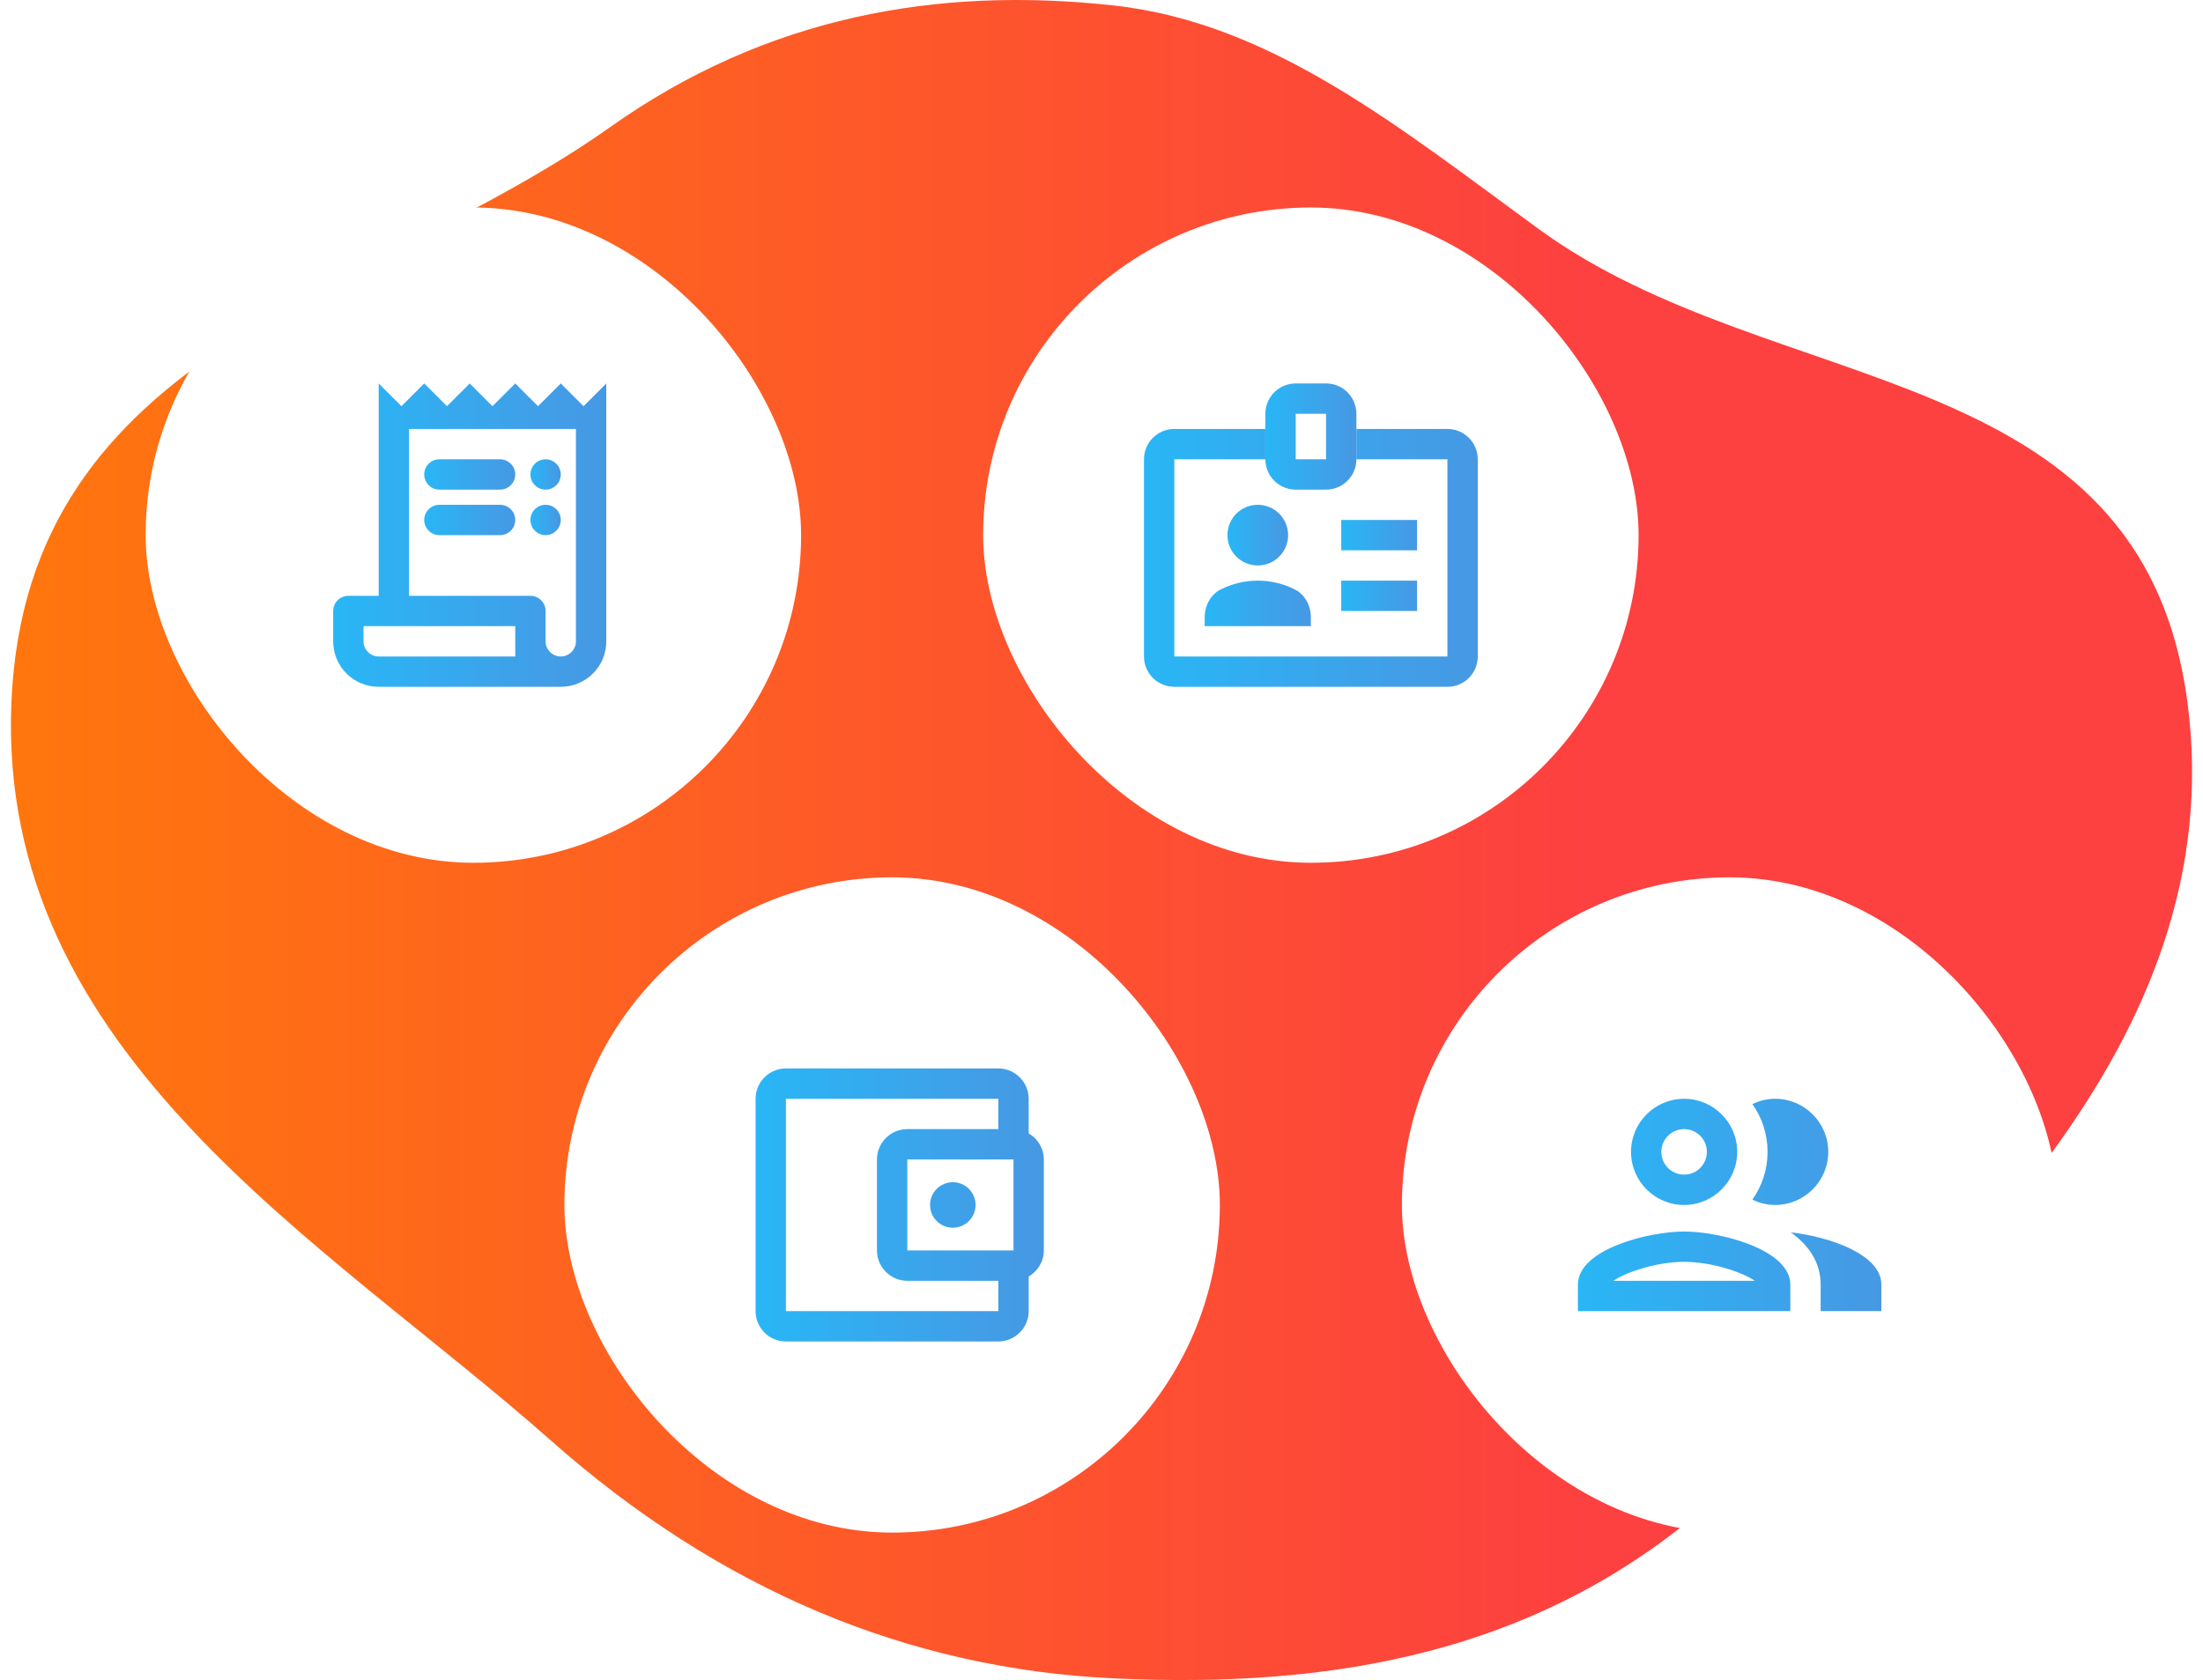 <?xml version="1.0"?>
<svg xmlns="http://www.w3.org/2000/svg" width="1210" height="923" viewBox="0 0 1210 923" fill="none">
<path fill-rule="evenodd" clip-rule="evenodd" d="M611.914 922.101C730.151 927.612 847.353 909.446 944.499 821.028C1064.08 712.193 1226.46 573.398 1201.42 385.561C1176.05 195.3 974.551 220.019 845.629 126.166C769.331 70.622 698.903 12.633 611.914 3.029C514.741 -7.699 420.92 9.037 335.157 69.809C204.162 162.63 14.635 190.847 6.277 385.561C-2.052 579.608 179.255 682.174 302.195 791.088C395.608 873.843 499.199 916.847 611.914 922.101Z" fill="url(#paint0_linear_10335_14626)"/>
<g filter="url(#filter0_d_10335_14626)">
<rect x="80" y="114" width="360" height="360" rx="180" fill="white"/>
<path d="M274.667 269.001H241.333C236.75 269.001 233 265.251 233 260.667C233 256.084 236.75 252.334 241.333 252.334H274.667C279.25 252.334 283 256.084 283 260.667C283 265.251 279.25 269.001 274.667 269.001Z" fill="url(#paint1_linear_10335_14626)"/>
<path d="M274.667 294.001H241.333C236.75 294.001 233 290.251 233 285.667C233 281.084 236.75 277.334 241.333 277.334H274.667C279.25 277.334 283 281.084 283 285.667C283 290.251 279.25 294.001 274.667 294.001Z" fill="url(#paint2_linear_10335_14626)"/>
<path d="M320.5 223.167L308 210.667L295.5 223.167L283 210.667L270.5 223.167L258 210.667L245.5 223.167L233 210.667L220.5 223.167L208 210.667V327.334H191.333C186.75 327.334 183 331.084 183 335.667V352.334C183 366.167 194.167 377.334 208 377.334H308C321.833 377.334 333 366.167 333 352.334V210.667L320.5 223.167ZM283 360.667H208C203.417 360.667 199.667 356.917 199.667 352.334V344H224.667H258H283V360.667ZM316.333 352.334C316.333 356.917 312.583 360.667 308 360.667C303.417 360.667 299.667 356.917 299.667 352.334V335.667C299.667 331.084 295.917 327.334 291.333 327.334H274.667H258H224.667V235.667H316.333V352.334Z" fill="url(#paint3_linear_10335_14626)"/>
<path d="M299.666 269.001C304.269 269.001 308 265.27 308 260.667C308 256.065 304.269 252.334 299.666 252.334C295.064 252.334 291.333 256.065 291.333 260.667C291.333 265.27 295.064 269.001 299.666 269.001Z" fill="url(#paint4_linear_10335_14626)"/>
<path d="M299.666 294.001C304.269 294.001 308 290.27 308 285.667C308 281.065 304.269 277.334 299.666 277.334C295.064 277.334 291.333 281.065 291.333 285.667C291.333 290.27 295.064 294.001 299.666 294.001Z" fill="url(#paint5_linear_10335_14626)"/>
</g>
<g filter="url(#filter1_d_10335_14626)">
<rect x="310" y="482" width="360" height="360" rx="180" fill="white"/>
<path fill-rule="evenodd" clip-rule="evenodd" d="M565 603.667V622.667C569.917 625.583 573.333 630.833 573.333 637V687C573.333 693.167 569.917 698.417 565 701.333V720.333C565 729.5 557.5 737 548.333 737H431.667C422.417 737 415 729.5 415 720.333V603.667C415 594.5 422.417 587 431.667 587H548.333C557.5 587 565 594.5 565 603.667ZM498.333 687H556.667V637H498.333V687ZM431.667 720.333V603.667H548.333V620.333H498.333C489.167 620.333 481.667 627.833 481.667 637V687C481.667 696.167 489.167 703.667 498.333 703.667H548.333V720.333H431.667ZM523.333 674.5C530.237 674.5 535.833 668.904 535.833 662C535.833 655.096 530.237 649.5 523.333 649.5C516.43 649.5 510.833 655.096 510.833 662C510.833 668.904 516.43 674.5 523.333 674.5Z" fill="url(#paint6_linear_10335_14626)"/>
</g>
<g filter="url(#filter2_d_10335_14626)">
<rect x="540" y="114" width="360" height="360" rx="180" fill="white"/>
<path d="M795 235.667C804.205 235.667 811.666 243.129 811.666 252.334V360.667C811.666 369.872 804.205 377.334 795 377.334H645C635.795 377.334 628.333 369.872 628.333 360.667V252.334C628.333 243.129 635.795 235.667 645 235.667H695V252.334H645V360.667H795V252.334H745V235.667H795Z" fill="url(#paint7_linear_10335_14626)"/>
<path fill-rule="evenodd" clip-rule="evenodd" d="M728.333 227.334H711.667L711.667 252.334H728.333V227.334ZM711.667 210.667C702.462 210.667 695 218.129 695 227.334V252.334C695 261.538 702.462 269 711.667 269H728.333C737.538 269 745 261.538 745 252.334V227.334C745 218.129 737.538 210.667 728.333 210.667H711.667Z" fill="url(#paint8_linear_10335_14626)"/>
<path d="M690.833 310.667C700.037 310.667 707.499 303.205 707.499 294.001C707.499 284.796 700.037 277.334 690.833 277.334C681.628 277.334 674.166 284.796 674.166 294.001C674.166 303.205 681.628 310.667 690.833 310.667Z" fill="url(#paint9_linear_10335_14626)"/>
<path d="M711.055 323.778C704.833 320.667 698.027 319 690.833 319C683.638 319 676.833 320.667 670.61 323.778C665.166 326.444 661.666 332.444 661.666 339.222V344H719.999V339.222C719.999 332.444 716.499 326.444 711.055 323.778Z" fill="url(#paint10_linear_10335_14626)"/>
<rect x="736.666" y="285.667" width="41.667" height="16.667" fill="url(#paint11_linear_10335_14626)"/>
<rect x="736.666" y="319" width="41.667" height="16.667" fill="url(#paint12_linear_10335_14626)"/>
</g>
<g filter="url(#filter3_d_10335_14626)">
<rect x="770" y="482" width="360" height="360" rx="180" fill="white"/>
<path fill-rule="evenodd" clip-rule="evenodd" d="M925 662C941.084 662 954.167 648.917 954.167 632.834C954.167 616.75 941.084 603.667 925 603.667C908.917 603.667 895.834 616.75 895.834 632.834C895.834 648.917 908.917 662 925 662ZM866.667 705.75C866.667 686.334 905.5 676.584 925 676.584C944.5 676.584 983.334 686.334 983.334 705.75V720.334H866.667V705.75ZM925 693.25C910.084 693.25 893.167 698.834 886.167 703.667H963.834C956.834 698.834 939.917 693.25 925 693.25ZM937.5 632.834C937.5 625.917 931.917 620.334 925 620.334C918.084 620.334 912.5 625.917 912.5 632.834C912.5 639.75 918.084 645.334 925 645.334C931.917 645.334 937.5 639.75 937.5 632.834ZM983.667 677.084C993.334 684.084 1000 693.417 1000 705.75V720.334H1033.33V705.75C1033.33 688.917 1004.17 679.334 983.667 677.084ZM1004.17 632.834C1004.17 648.917 991.084 662 975 662C970.5 662 966.334 660.917 962.5 659.084C967.75 651.667 970.834 642.584 970.834 632.834C970.834 623.084 967.75 614 962.5 606.584C966.334 604.75 970.5 603.667 975 603.667C991.084 603.667 1004.17 616.75 1004.17 632.834Z" fill="url(#paint13_linear_10335_14626)"/>
</g>
<defs>
<filter id="filter0_d_10335_14626" x="0" y="34" width="520" height="520" filterUnits="userSpaceOnUse" color-interpolation-filters="sRGB">
<feFlood flood-opacity="0" result="BackgroundImageFix"/>
<feColorMatrix in="SourceAlpha" type="matrix" values="0 0 0 0 0 0 0 0 0 0 0 0 0 0 0 0 0 0 127 0" result="hardAlpha"/>
<feOffset/>
<feGaussianBlur stdDeviation="40"/>
<feColorMatrix type="matrix" values="0 0 0 0 0.129 0 0 0 0 0.129 0 0 0 0 0.129 0 0 0 0.2 0"/>
<feBlend mode="normal" in2="BackgroundImageFix" result="effect1_dropShadow_10335_14626"/>
<feBlend mode="normal" in="SourceGraphic" in2="effect1_dropShadow_10335_14626" result="shape"/>
</filter>
<filter id="filter1_d_10335_14626" x="230" y="402" width="520" height="520" filterUnits="userSpaceOnUse" color-interpolation-filters="sRGB">
<feFlood flood-opacity="0" result="BackgroundImageFix"/>
<feColorMatrix in="SourceAlpha" type="matrix" values="0 0 0 0 0 0 0 0 0 0 0 0 0 0 0 0 0 0 127 0" result="hardAlpha"/>
<feOffset/>
<feGaussianBlur stdDeviation="40"/>
<feColorMatrix type="matrix" values="0 0 0 0 0.129 0 0 0 0 0.129 0 0 0 0 0.129 0 0 0 0.2 0"/>
<feBlend mode="normal" in2="BackgroundImageFix" result="effect1_dropShadow_10335_14626"/>
<feBlend mode="normal" in="SourceGraphic" in2="effect1_dropShadow_10335_14626" result="shape"/>
</filter>
<filter id="filter2_d_10335_14626" x="460" y="34" width="520" height="520" filterUnits="userSpaceOnUse" color-interpolation-filters="sRGB">
<feFlood flood-opacity="0" result="BackgroundImageFix"/>
<feColorMatrix in="SourceAlpha" type="matrix" values="0 0 0 0 0 0 0 0 0 0 0 0 0 0 0 0 0 0 127 0" result="hardAlpha"/>
<feOffset/>
<feGaussianBlur stdDeviation="40"/>
<feColorMatrix type="matrix" values="0 0 0 0 0.129 0 0 0 0 0.129 0 0 0 0 0.129 0 0 0 0.2 0"/>
<feBlend mode="normal" in2="BackgroundImageFix" result="effect1_dropShadow_10335_14626"/>
<feBlend mode="normal" in="SourceGraphic" in2="effect1_dropShadow_10335_14626" result="shape"/>
</filter>
<filter id="filter3_d_10335_14626" x="690" y="402" width="520" height="520" filterUnits="userSpaceOnUse" color-interpolation-filters="sRGB">
<feFlood flood-opacity="0" result="BackgroundImageFix"/>
<feColorMatrix in="SourceAlpha" type="matrix" values="0 0 0 0 0 0 0 0 0 0 0 0 0 0 0 0 0 0 127 0" result="hardAlpha"/>
<feOffset/>
<feGaussianBlur stdDeviation="40"/>
<feColorMatrix type="matrix" values="0 0 0 0 0.129 0 0 0 0 0.129 0 0 0 0 0.129 0 0 0 0.2 0"/>
<feBlend mode="normal" in2="BackgroundImageFix" result="effect1_dropShadow_10335_14626"/>
<feBlend mode="normal" in="SourceGraphic" in2="effect1_dropShadow_10335_14626" result="shape"/>
</filter>
<linearGradient id="paint0_linear_10335_14626" x1="6" y1="461.5" x2="1204" y2="461.5" gradientUnits="userSpaceOnUse">
<stop stop-color="#FF760D"/>
<stop offset="0.724" stop-color="#FD4040"/>
</linearGradient>
<linearGradient id="paint1_linear_10335_14626" x1="233" y1="260.667" x2="283" y2="260.667" gradientUnits="userSpaceOnUse">
<stop stop-color="#29B6F6"/>
<stop offset="1" stop-color="#4798E3"/>
</linearGradient>
<linearGradient id="paint2_linear_10335_14626" x1="233" y1="285.667" x2="283" y2="285.667" gradientUnits="userSpaceOnUse">
<stop stop-color="#29B6F6"/>
<stop offset="1" stop-color="#4798E3"/>
</linearGradient>
<linearGradient id="paint3_linear_10335_14626" x1="183" y1="294" x2="333" y2="294" gradientUnits="userSpaceOnUse">
<stop stop-color="#29B6F6"/>
<stop offset="1" stop-color="#4798E3"/>
</linearGradient>
<linearGradient id="paint4_linear_10335_14626" x1="291.333" y1="260.667" x2="308" y2="260.667" gradientUnits="userSpaceOnUse">
<stop stop-color="#29B6F6"/>
<stop offset="1" stop-color="#4798E3"/>
</linearGradient>
<linearGradient id="paint5_linear_10335_14626" x1="291.333" y1="285.667" x2="308" y2="285.667" gradientUnits="userSpaceOnUse">
<stop stop-color="#29B6F6"/>
<stop offset="1" stop-color="#4798E3"/>
</linearGradient>
<linearGradient id="paint6_linear_10335_14626" x1="415" y1="662" x2="573.333" y2="662" gradientUnits="userSpaceOnUse">
<stop stop-color="#29B6F6"/>
<stop offset="1" stop-color="#4798E3"/>
</linearGradient>
<linearGradient id="paint7_linear_10335_14626" x1="628.333" y1="306.5" x2="811.666" y2="306.5" gradientUnits="userSpaceOnUse">
<stop stop-color="#29B6F6"/>
<stop offset="1" stop-color="#4798E3"/>
</linearGradient>
<linearGradient id="paint8_linear_10335_14626" x1="695" y1="239.834" x2="745" y2="239.834" gradientUnits="userSpaceOnUse">
<stop stop-color="#29B6F6"/>
<stop offset="1" stop-color="#4798E3"/>
</linearGradient>
<linearGradient id="paint9_linear_10335_14626" x1="674.166" y1="294.001" x2="707.499" y2="294.001" gradientUnits="userSpaceOnUse">
<stop stop-color="#29B6F6"/>
<stop offset="1" stop-color="#4798E3"/>
</linearGradient>
<linearGradient id="paint10_linear_10335_14626" x1="661.666" y1="331.5" x2="719.999" y2="331.5" gradientUnits="userSpaceOnUse">
<stop stop-color="#29B6F6"/>
<stop offset="1" stop-color="#4798E3"/>
</linearGradient>
<linearGradient id="paint11_linear_10335_14626" x1="736.666" y1="294" x2="778.333" y2="294" gradientUnits="userSpaceOnUse">
<stop stop-color="#29B6F6"/>
<stop offset="1" stop-color="#4798E3"/>
</linearGradient>
<linearGradient id="paint12_linear_10335_14626" x1="736.666" y1="327.333" x2="778.333" y2="327.333" gradientUnits="userSpaceOnUse">
<stop stop-color="#29B6F6"/>
<stop offset="1" stop-color="#4798E3"/>
</linearGradient>
<linearGradient id="paint13_linear_10335_14626" x1="866.667" y1="662" x2="1033.33" y2="662" gradientUnits="userSpaceOnUse">
<stop stop-color="#29B6F6"/>
<stop offset="1" stop-color="#4798E3"/>
</linearGradient>
</defs>
</svg>
